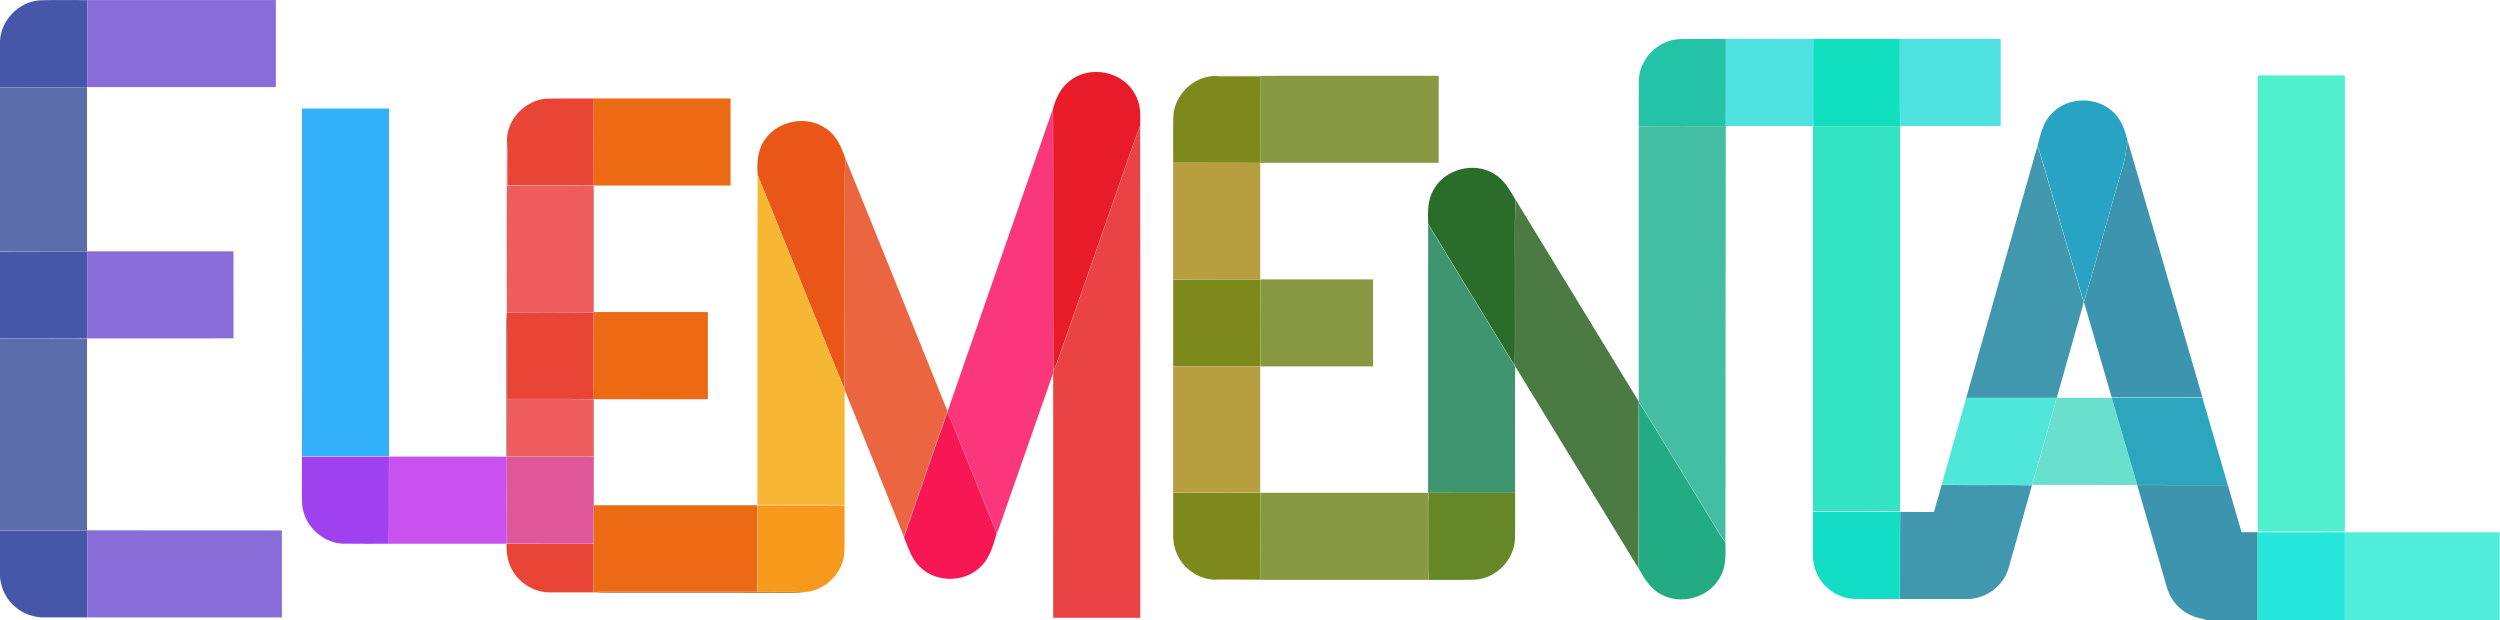 <?xml version="1.0" encoding="UTF-8" standalone="no"?>
<!-- Created with Inkscape (http://www.inkscape.org/) -->

<svg
   xmlns:dc="http://purl.org/dc/elements/1.1/"
   xmlns:cc="http://creativecommons.org/ns#"
   xmlns:rdf="http://www.w3.org/1999/02/22-rdf-syntax-ns#"
   xmlns:svg="http://www.w3.org/2000/svg"
   xmlns="http://www.w3.org/2000/svg"
   xmlns:sodipodi="http://sodipodi.sourceforge.net/DTD/sodipodi-0.dtd"
   xmlns:inkscape="http://www.inkscape.org/namespaces/inkscape"
   width="264.583mm"
   height="65.655mm"
   viewBox="0 0 264.583 65.655"
   version="1.1"
   id="svg3157"
   inkscape:version="0.92.4 (5da689c313, 2019-01-14)"
   sodipodi:docname="Elemental logo.svg">
  <defs
     id="defs3151">
    <clipPath
       clipPathUnits="userSpaceOnUse"
       id="clipPath1898">
      <path
         d="M 0,800 H 1280 V 0 H 0 Z"
         id="path1896"
         inkscape:connector-curvature="0" />
    </clipPath>
  </defs>
  <sodipodi:namedview
     id="base"
     pagecolor="#ffffff"
     bordercolor="#666666"
     borderopacity="1.0"
     inkscape:pageopacity="0.0"
     inkscape:pageshadow="2"
     inkscape:zoom="1"
     inkscape:cx="454.69196"
     inkscape:cy="125.69103"
     inkscape:document-units="mm"
     inkscape:current-layer="layer1"
     showgrid="false"
     fit-margin-top="0"
     fit-margin-left="0"
     fit-margin-right="0"
     fit-margin-bottom="0"
     inkscape:window-width="1920"
     inkscape:window-height="1094"
     inkscape:window-x="-11"
     inkscape:window-y="-11"
     inkscape:window-maximized="1" />
  <g
     inkscape:label="Layer 1"
     inkscape:groupmode="layer"
     id="layer1"
     transform="translate(254.887,-148.184)">
    <g
       id="g2120"
       transform="matrix(0.224,0,0,-0.224,-254.887,152.498)">
      <path
         d="m 0,0 c 0.542,9.859 8.975,18.509 18.852,19.111 7.423,0.236 14.859,0.029 22.289,0.094 C 41.111,5.496 41.152,-8.22 41.117,-21.935 27.413,-22.101 13.704,-21.923 0,-22.03 Z"
         style="fill:#4657a9;fill-opacity:1;fill-rule:nonzero;stroke:none"
         id="path2122"
         inkscape:connector-curvature="0" />
    </g>
    <g
       id="g2124"
       transform="matrix(0.224,0,0,-0.224,-254.887,174.797)">
      <path
         d="m 0,0 c 13.704,0.088 27.413,0.018 41.117,0.053 0.024,-13.709 0.024,-27.419 0,-41.135 -13.704,-0.111 -27.413,0 -41.117,-0.07 z"
         style="fill:#4657a9;fill-opacity:1;fill-rule:nonzero;stroke:none"
         id="path2126"
         inkscape:connector-curvature="0" />
    </g>
    <g
       id="g2128"
       transform="matrix(0.224,0,0,-0.224,-254.887,204.318)">
      <path
         d="m 0,0 c 13.704,0.047 27.413,0.006 41.117,0.018 0.041,-13.71 -0.018,-27.419 0.035,-41.135 -6.846,0.006 -13.686,-0.006 -20.526,0 -6.356,-0.035 -12.636,3.049 -16.445,8.143 -2.418,3.12 -3.78,6.957 -4.181,10.862 z"
         style="fill:#4657a9;fill-opacity:1;fill-rule:nonzero;stroke:none"
         id="path2130"
         inkscape:connector-curvature="0" />
    </g>
    <g
       id="g2132"
       transform="matrix(0.224,0,0,-0.224,-245.657,148.189)">
      <path
         d="m 0,0 c 29.707,0 59.419,0.012 89.132,-0.006 0,-13.709 0.007,-27.419 -0.006,-41.128 -29.712,0 -59.431,0.011 -89.15,-0.006 C 0.012,-27.425 -0.03,-13.709 0,0"
         style="fill:#886dd8;fill-opacity:1;fill-rule:nonzero;stroke:none"
         id="path2134"
         inkscape:connector-curvature="0" />
    </g>
    <g
       id="g2136"
       transform="matrix(0.224,0,0,-0.224,-245.663,174.785)">
      <path
         d="m 0,0 c 23.044,0.018 46.088,0.012 69.132,0 0.017,-13.703 0.006,-27.407 0.023,-41.111 C 46.105,-41.146 23.056,-41.104 0,-41.135 0.024,-27.419 0.024,-13.709 0,0"
         style="fill:#886dd8;fill-opacity:1;fill-rule:nonzero;stroke:none"
         id="path2138"
         inkscape:connector-curvature="0" />
    </g>
    <g
       id="g2140"
       transform="matrix(0.224,0,0,-0.224,-245.663,204.314)">
      <path
         d="m 0,0 c 30.668,0 61.336,0.006 92.004,-0.006 -0.005,-13.71 0,-27.413 -0.005,-41.123 -30.657,-0.006 -61.313,0 -91.963,-0.006 C -0.018,-27.419 0.042,-13.71 0,0"
         style="fill:#886dd8;fill-opacity:1;fill-rule:nonzero;stroke:none"
         id="path2142"
         inkscape:connector-curvature="0" />
    </g>
    <g
       id="g2144"
       transform="matrix(0.224,0,0,-0.224,-81.446,156.685)">
      <path
         d="m 0,0 c 0.266,9.977 8.845,18.839 18.811,19.435 7.423,0.248 14.859,0.053 22.294,0.1 C 41.082,5.82 41.094,-7.89 41.094,-21.605 27.384,-21.67 13.674,-21.476 -0.029,-21.706 -0.006,-14.47 -0.076,-7.235 0,0"
         style="fill:#24c2a7;fill-opacity:1;fill-rule:nonzero;stroke:none"
         id="path2146"
         inkscape:connector-curvature="0" />
    </g>
    <g
       id="g2148"
       transform="matrix(0.224,0,0,-0.224,-72.224,152.302)">
      <path
         d="m 0,0 c 13.732,-0.012 27.466,-0.035 41.205,0.012 -0.165,-8.868 -0.023,-17.743 -0.071,-26.617 0.054,-4.847 -0.141,-9.694 0.136,-14.541 h -0.224 c -13.687,0.006 -27.372,0 -41.058,0.006 0,13.715 -0.011,27.425 0.012,41.14"
         style="fill:#4ee2e1;fill-opacity:1;fill-rule:nonzero;stroke:none"
         id="path2150"
         inkscape:connector-curvature="0" />
    </g>
    <g
       id="g2152"
       transform="matrix(0.224,0,0,-0.224,-53.808,152.3)">
      <path
         d="M 0,0 C 15.868,-0.059 31.729,0 47.598,-0.029 47.592,-13.739 47.604,-27.448 47.592,-41.152 31.759,-41.164 15.933,-41.134 0.101,-41.164 -0.112,-27.448 0.095,-13.721 0,0"
         style="fill:#4ee2e1;fill-opacity:1;fill-rule:nonzero;stroke:none"
         id="path2154"
         inkscape:connector-curvature="0" />
    </g>
    <g
       id="g2156"
       transform="matrix(0.224,0,0,-0.224,-62.98,152.3)">
      <path
         d="m 0,0 c 13.627,0.036 27.254,0.036 40.881,0 0.095,-13.721 -0.112,-27.448 0.1,-41.164 -13.638,0.03 -27.278,-0.018 -40.917,0.006 -0.276,4.847 -0.082,9.694 -0.135,14.541 C -0.023,-17.743 -0.165,-8.868 0,0"
         style="fill:#10e0c0;fill-opacity:1;fill-rule:nonzero;stroke:none"
         id="path2158"
         inkscape:connector-curvature="0" />
    </g>
    <g
       id="g2160"
       transform="matrix(0.224,0,0,-0.224,-141.48,156.596)">
      <path
         d="m 0,0 c 7.872,5.549 19.482,4.434 26.364,-2.211 3.862,-3.597 6.02,-8.839 6.079,-14.087 -0.018,-1.864 0.1,-3.739 -0.076,-5.596 -3.733,-9.559 -6.829,-19.353 -10.32,-29.005 -8.568,-24.619 -17.235,-49.207 -25.791,-73.831 -1.645,-4.293 -2.795,-8.781 -4.847,-12.908 -0.265,41.299 0.029,82.605 -0.148,123.911 C -7.335,-8.415 -4.687,-3.131 0,0"
         style="fill:#e81c28;fill-opacity:1;fill-rule:nonzero;stroke:none"
         id="path2162"
         inkscape:connector-curvature="0" />
    </g>
    <g
       id="g2164"
       transform="matrix(0.224,0,0,-0.224,-126.351,156.218)">
      <path
         d="m 0,0 c 35.314,0.135 70.629,0.023 105.943,0.035 -0.017,-13.692 0,-27.389 -0.011,-41.087 -28.103,0 -56.206,-0.012 -84.309,0.006 -0.136,13.574 0.059,27.148 -0.101,40.722 C 14.352,0.059 7.164,-0.542 0,0"
         style="fill:#899842;fill-opacity:1;fill-rule:nonzero;stroke:none"
         id="path2166"
         inkscape:connector-curvature="0" />
    </g>
    <g
       id="g2168"
       transform="matrix(0.224,0,0,-0.224,-121.501,177.754)">
      <path
         d="m 0,0 c 17.754,0.006 35.509,0 53.264,0 0.006,-13.698 0,-27.401 0,-41.1 C 35.509,-41.123 17.754,-41.1 0,-41.117 -0.071,-27.407 -0.065,-13.704 0,0"
         style="fill:#899842;fill-opacity:1;fill-rule:nonzero;stroke:none"
         id="path2170"
         inkscape:connector-curvature="0" />
    </g>
    <g
       id="g2172"
       transform="matrix(0.224,0,0,-0.224,-121.5,200.34)">
      <path
         d="m 0,0 c 26.375,0 52.744,0.012 79.12,-0.006 h 0.206 c -0.301,-6.686 -0.053,-13.379 -0.136,-20.066 0.042,-7.011 -0.135,-14.028 0.107,-21.045 -33.628,0.059 -67.263,-0.094 -100.885,0.065 7.141,0.525 14.311,-0.017 21.464,0.324 C 0.1,-27.153 -0.159,-13.574 0,0"
         style="fill:#899842;fill-opacity:1;fill-rule:nonzero;stroke:none"
         id="path2174"
         inkscape:connector-curvature="0" />
    </g>
    <g
       id="g2176"
       transform="matrix(0.224,0,0,-0.224,-15.935,156.165)">
      <path
         d="M 0,0 C 13.703,0.006 27.413,0.006 41.129,0.006 41.135,-71.833 41.117,-143.67 41.135,-215.508 27.419,-215.574 13.709,-215.555 0,-215.514 -0.006,-143.676 0,-71.838 0,0"
         style="fill:#50f0cc;fill-opacity:1;fill-rule:nonzero;stroke:none"
         id="path2178"
         inkscape:connector-curvature="0" />
    </g>
    <g
       id="g2180"
       transform="matrix(0.224,0,0,-0.224,-130.71,160.531)">
      <path
         d="m 0,0 c 0.401,10.107 9.299,18.969 19.429,19.223 7.164,-0.542 14.352,0.059 21.523,-0.324 0.159,-13.574 -0.035,-27.148 0.1,-40.722 -13.71,0.1 -27.419,-0.03 -41.129,0.065 C -0.036,-14.505 -0.189,-7.247 0,0"
         style="fill:#7d891b;fill-opacity:1;fill-rule:nonzero;stroke:none"
         id="path2182"
         inkscape:connector-curvature="0" />
    </g>
    <g
       id="g2184"
       transform="matrix(0.224,0,0,-0.224,-130.728,177.758)">
      <path
         d="M 0,0 C 13.709,0.012 27.413,-0.019 41.123,0.018 41.058,-13.687 41.052,-27.39 41.123,-41.1 27.413,-41.158 13.709,-41.135 0,-41.088 -0.012,-27.39 -0.012,-13.698 0,0"
         style="fill:#7d891b;fill-opacity:1;fill-rule:nonzero;stroke:none"
         id="path2186"
         inkscape:connector-curvature="0" />
    </g>
    <g
       id="g2188"
       transform="matrix(0.224,0,0,-0.224,-130.728,200.353)">
      <path
         d="m 0,0 c 13.709,0.111 27.419,-0.006 41.129,0.059 -0.159,-13.575 0.1,-27.154 -0.124,-40.728 -7.153,-0.342 -14.323,0.2 -21.464,-0.324 C 12.625,-40.752 6.05,-36.636 2.694,-30.604 0.837,-27.401 0,-23.692 0,-20.008 -0.012,-13.338 -0.006,-6.669 0,0"
         style="fill:#7d891b;fill-opacity:1;fill-rule:nonzero;stroke:none"
         id="path2190"
         inkscape:connector-curvature="0" />
    </g>
    <g
       id="g2192"
       transform="matrix(0.224,0,0,-0.224,-254.887,157.44)">
      <path
         d="m 0,0 c 13.704,0.106 27.413,-0.071 41.117,0.095 -0.006,-25.804 -0.006,-51.601 0,-77.405 C 27.413,-77.345 13.704,-77.275 0,-77.363 Z"
         style="fill:#5b6eab;fill-opacity:1;fill-rule:nonzero;stroke:none"
         id="path2194"
         inkscape:connector-curvature="0" />
    </g>
    <g
       id="g2196"
       transform="matrix(0.224,0,0,-0.224,-254.887,184.03)">
      <path
         d="m 0,0 c 13.704,0.07 27.413,-0.041 41.117,0.07 -0.006,-30.161 -0.006,-60.321 0,-90.482 C 27.413,-90.424 13.704,-90.383 0,-90.43 Z"
         style="fill:#5b6eab;fill-opacity:1;fill-rule:nonzero;stroke:none"
         id="path2198"
         inkscape:connector-curvature="0" />
    </g>
    <g
       id="g2200"
       transform="matrix(0.224,0,0,-0.224,-196.979,158.619)">
      <path
         d="m 0,0 c 7.335,0.136 14.677,0.018 22.012,0.059 -0.053,-13.709 -0.082,-27.425 0.018,-41.134 -13.58,0.1 -27.166,-0.154 -40.739,0.106 -0.307,7.129 0.247,14.269 -0.301,21.392 C -18.893,-9.458 -10.06,-0.53 0,0"
         style="fill:#e84536;fill-opacity:1;fill-rule:nonzero;stroke:none"
         id="path2202"
         inkscape:connector-curvature="0" />
    </g>
    <g
       id="g2204"
       transform="matrix(0.224,0,0,-0.224,-201.243,181.273)">
      <path
         d="m 0,0 c 13.668,0.271 27.36,0.207 41.028,0.023 -0.059,-13.627 -0.124,-27.259 0.036,-40.892 -13.645,0.201 -27.295,0.017 -40.94,0.095 C 0.059,-27.183 0.289,-13.586 0,0"
         style="fill:#e84536;fill-opacity:1;fill-rule:nonzero;stroke:none"
         id="path2206"
         inkscape:connector-curvature="0" />
    </g>
    <g
       id="g2208"
       transform="matrix(0.224,0,0,-0.224,-201.27,205.74)">
      <path
         d="m 0,0 h 0.212 c 13.627,0.029 27.254,0.035 40.881,-0.006 -0.029,-7.648 0.095,-15.302 -0.071,-22.95 -6.839,-0.029 -13.679,-0.035 -20.514,0 -6.763,0.023 -13.391,3.585 -17.07,9.264 C 0.69,-9.7 -0.188,-4.771 0,0"
         style="fill:#e84536;fill-opacity:1;fill-rule:nonzero;stroke:none"
         id="path2210"
         inkscape:connector-curvature="0" />
    </g>
    <g
       id="g2212"
       transform="matrix(0.224,0,0,-0.224,-192.041,158.606)">
      <path
         d="m 0,0 c 21.534,-0.006 43.068,0 64.597,-0.006 0.006,-13.709 0.006,-27.419 0.006,-41.128 -21.528,0 -43.057,-0.006 -64.585,0 C -0.083,-27.425 -0.053,-13.709 0,0"
         style="fill:#ec6a14;fill-opacity:1;fill-rule:nonzero;stroke:none"
         id="path2214"
         inkscape:connector-curvature="0" />
    </g>
    <g
       id="g2216"
       transform="matrix(0.224,0,0,-0.224,-192.037,181.208)">
      <path
         d="m 0,0 c 17.955,0.006 35.91,0.023 53.865,-0.012 0,-13.721 0.006,-27.448 0,-41.176 -17.949,0 -35.892,-0.052 -53.835,0.03 -0.16,13.633 -0.095,27.265 -0.036,40.892 z"
         style="fill:#ec6a14;fill-opacity:1;fill-rule:nonzero;stroke:none"
         id="path2218"
         inkscape:connector-curvature="0" />
    </g>
    <g
       id="g2220"
       transform="matrix(0.224,0,0,-0.224,-192.036,201.656)">
      <path
         d="m 0,0 c 25.715,-0.029 51.436,0.006 77.157,-0.018 0.071,-13.621 -0.024,-27.248 0.03,-40.869 -23.003,0.024 -46,-0.006 -69.002,-0.006 -2.778,0.041 -5.561,0.071 -8.321,-0.265 0.166,7.648 0.042,15.302 0.071,22.95 C -0.018,-12.135 -0.129,-6.067 0,0"
         style="fill:#ec6a14;fill-opacity:1;fill-rule:nonzero;stroke:none"
         id="path2222"
         inkscape:connector-curvature="0" />
    </g>
    <g
       id="g2224"
       transform="matrix(0.224,0,0,-0.224,-37.798,160.256)">
      <path
         d="m 0,0 c 7.253,8.061 20.98,8.597 28.935,1.268 4.122,-3.532 5.95,-8.833 7.146,-13.963 -0.808,-3.904 -1.014,-7.925 -2.24,-11.741 -6.257,-21.398 -12.024,-42.939 -18.421,-64.29 -7.241,23.723 -13.916,47.621 -21.022,71.384 -0.283,0.808 -0.601,1.61 -0.884,2.406 C -5.023,-9.717 -3.944,-4.027 0,0"
         style="fill:#29a3c4;fill-opacity:1;fill-rule:nonzero;stroke:none"
         id="path2226"
         inkscape:connector-curvature="0" />
    </g>
    <g
       id="g2228"
       transform="matrix(0.224,0,0,-0.224,-222.923,159.667)">
      <path
         d="m 0,0 c 13.704,0.006 27.413,0.006 41.117,0 -0.006,-54.732 0.024,-109.47 -0.018,-164.208 -13.709,-0.006 -27.419,-0.018 -41.128,0.006 C 0.036,-109.464 -0.023,-54.732 0,0"
         style="fill:#32b0fa;fill-opacity:1;fill-rule:nonzero;stroke:none"
         id="path2230"
         inkscape:connector-curvature="0" />
    </g>
    <g
       id="g2232"
       transform="matrix(0.224,0,0,-0.224,-154.6,191.72)">
      <path
         d="M 0,0 C 16.569,47.609 33.05,95.254 49.737,142.828 49.915,101.522 49.62,60.216 49.885,18.917 49.855,18.634 49.796,18.056 49.767,17.767 42.225,-3.938 34.589,-25.62 27.006,-47.313 c -1.244,-3.321 -2.188,-6.764 -3.638,-9.996 l -0.248,0.018 C 18.374,-45.663 13.756,-33.976 9.016,-22.348 5.937,-15.013 3.225,-7.523 -0.036,-0.265 -0.03,-0.2 -0.006,-0.064 0,0"
         style="fill:#fa377b;fill-opacity:1;fill-rule:nonzero;stroke:none"
         id="path2234"
         inkscape:connector-curvature="0" />
    </g>
    <g
       id="g2236"
       transform="matrix(0.224,0,0,-0.224,-173.966,163.003)">
      <path
         d="m 0,0 c 6.126,9.311 20.196,11.899 29.2,5.307 4.741,-3.208 7.135,-8.644 8.892,-13.887 -0.425,-9.369 -0.1,-18.756 -0.224,-28.138 -0.018,-18.285 -0.024,-36.571 -0.059,-54.85 -0.142,-8.55 0.259,-17.106 -0.271,-25.639 C 23.805,-83.655 10.372,-49.979 -3.308,-16.41 -3.667,-10.797 -3.373,-4.753 0,0"
         style="fill:#ea5618;fill-opacity:1;fill-rule:nonzero;stroke:none"
         id="path2238"
         inkscape:connector-curvature="0" />
    </g>
    <g
       id="g2240"
       transform="matrix(0.224,0,0,-0.224,-136.534,168.016)">
      <path
         d="m 0,0 c 3.491,9.653 6.586,19.447 10.319,29.005 0.171,-77.451 0.024,-154.914 0.077,-232.366 -13.716,-0.018 -27.431,-0.012 -41.146,-0.006 0,38.493 0.005,76.985 -0.006,115.478 0.029,0.289 0.088,0.868 0.117,1.151 2.053,4.127 3.202,8.614 4.847,12.907 C -17.236,-49.207 -8.568,-24.618 0,0"
         style="fill:#e94343;fill-opacity:1;fill-rule:nonzero;stroke:none"
         id="path2242"
         inkscape:connector-curvature="0" />
    </g>
    <g
       id="g2244"
       transform="matrix(0.224,0,0,-0.224,-81.453,161.555)">
      <path
         d="m 0,0 c 13.703,0.23 27.413,0.036 41.123,0.101 -0.03,-65.482 -0.165,-130.957 -0.159,-196.439 -2.808,3.273 -4.611,7.229 -6.97,10.808 -7.171,11.722 -14.306,23.468 -21.475,35.191 -4.175,6.722 -8.097,13.598 -12.46,20.195 -0.012,0.083 -0.047,0.26 -0.065,0.349 C 0.012,-86.532 -0.006,-43.269 0,0"
         style="fill:#44bea2;fill-opacity:1;fill-rule:nonzero;stroke:none"
         id="path2246"
         inkscape:connector-curvature="0" />
    </g>
    <g
       id="g2248"
       transform="matrix(0.224,0,0,-0.224,-63.015,161.533)">
      <path
         d="m 0,0 h 0.224 c 13.638,-0.024 27.278,0.023 40.917,-0.006 0.047,-60.664 0.047,-121.328 0,-181.992 C 27.425,-181.893 13.71,-181.945 0,-181.939 0.012,-121.293 0.006,-60.646 0,0"
         style="fill:#34e3c4;fill-opacity:1;fill-rule:nonzero;stroke:none"
         id="path2250"
         inkscape:connector-curvature="0" />
    </g>
    <g
       id="g2252"
       transform="matrix(0.224,0,0,-0.224,-201.251,181.11)">
      <path
         d="M 0,0 C -0.029,26.889 -0.112,53.783 0.03,80.671 0.578,73.548 0.024,66.407 0.331,59.278 13.904,59.019 27.49,59.272 41.07,59.172 41.105,39.301 41.111,19.43 41.07,-0.437 L 41.064,-0.702 C 27.396,-0.519 13.704,-0.454 0.036,-0.726 0.024,-0.543 0.006,-0.183 0,0"
         style="fill:#ed5d5d;fill-opacity:1;fill-rule:nonzero;stroke:none"
         id="path2254"
         inkscape:connector-curvature="0" />
    </g>
    <g
       id="g2256"
       transform="matrix(0.224,0,0,-0.224,-201.215,190.421)">
      <path
         d="m 0,0 c 13.645,-0.077 27.295,0.106 40.94,-0.095 -0.006,-9.009 -0.012,-18.019 0,-27.029 C 27.278,-27.16 13.621,-27.106 -0.041,-27.148 -0.035,-18.097 -0.088,-9.046 0,0"
         style="fill:#ed5d5d;fill-opacity:1;fill-rule:nonzero;stroke:none"
         id="path2258"
         inkscape:connector-curvature="0" />
    </g>
    <g
       id="g2260"
       transform="matrix(0.224,0,0,-0.224,-29.703,163.104)">
      <path
         d="m 0,0 c 11.835,-40.362 23.51,-80.777 35.309,-121.151 -14.288,-0.106 -28.58,-0.012 -42.869,-0.029 -4.334,15.036 -8.726,30.06 -13.113,45.079 l 0.012,0.07 c 6.397,21.352 12.164,42.892 18.421,64.291 C -1.014,-7.925 -0.808,-3.903 0,0"
         style="fill:#3c94ae;fill-opacity:1;fill-rule:nonzero;stroke:none"
         id="path2262"
         inkscape:connector-curvature="0" />
    </g>
    <g
       id="g2264"
       transform="matrix(0.224,0,0,-0.224,-28.698,199.518)">
      <path
         d="m 0,0 c 14.27,-0.083 28.546,-0.023 42.815,-0.035 2.147,-7.418 4.311,-14.824 6.469,-22.236 2.529,0 5.059,0.005 7.601,-0.006 0,-13.852 -0.006,-27.702 0,-41.554 H 33.139 c -1.415,0.384 -2.825,0.737 -4.234,1.079 -6.073,1.409 -11.321,5.838 -13.827,11.528 -1.262,2.984 -1.952,6.168 -2.907,9.252 C 8.126,-27.979 3.975,-14.017 0,0"
         style="fill:#3c94ae;fill-opacity:1;fill-rule:nonzero;stroke:none"
         id="path2266"
         inkscape:connector-curvature="0" />
    </g>
    <g
       id="g2268"
       transform="matrix(0.224,0,0,-0.224,-46.795,190.291)">
      <path
         d="m 0,0 c 11.222,39.643 22.401,79.297 33.616,118.939 0.283,-0.795 0.602,-1.598 0.885,-2.405 7.105,-23.763 13.78,-47.662 21.021,-71.385 l -0.011,-0.07 C 51.247,30.061 47.008,15.03 42.786,0 h -0.242 z"
         style="fill:#4198ae;fill-opacity:1;fill-rule:nonzero;stroke:none"
         id="path2270"
         inkscape:connector-curvature="0" />
    </g>
    <g
       id="g2272"
       transform="matrix(0.224,0,0,-0.224,-50.206,202.369)">
      <path
         d="M 0,0 C 1.203,4.274 2.424,8.544 3.608,12.825 17.831,12.477 32.071,12.913 46.294,12.601 42.603,-0.531 38.911,-13.669 35.161,-26.782 32.566,-35.498 23.646,-41.618 14.6,-41.111 c -10.219,0.017 -20.426,0.006 -30.639,0.006 0.054,13.704 -0.106,27.413 0.083,41.123 C -10.644,-0.012 -5.325,0.012 0,0"
         style="fill:#4198ae;fill-opacity:1;fill-rule:nonzero;stroke:none"
         id="path2274"
         inkscape:connector-curvature="0" />
    </g>
    <g
       id="g2276"
       transform="matrix(0.224,0,0,-0.224,-165.42,164.928)">
      <path
         d="m 0,0 c 16.192,-39.755 32.131,-79.621 48.229,-119.418 -0.007,-0.064 -0.03,-0.2 -0.036,-0.265 -6.97,-19.641 -13.645,-39.389 -20.556,-59.048 -9.299,23.067 -18.538,46.158 -27.938,69.184 -0.088,0.307 -0.171,0.613 -0.253,0.92 0.531,8.532 0.13,17.089 0.271,25.639 0.035,18.279 0.041,36.564 0.059,54.849 C -0.1,-18.757 -0.424,-9.37 0,0"
         style="fill:#eb6540;fill-opacity:1;fill-rule:nonzero;stroke:none"
         id="path2278"
         inkscape:connector-curvature="0" />
    </g>
    <g
       id="g2280"
       transform="matrix(0.224,0,0,-0.224,-130.728,165.412)">
      <path
         d="M 0,0 C 13.709,-0.094 27.419,0.036 41.129,-0.065 41.135,-18.379 41.135,-36.694 41.123,-55.009 27.413,-55.045 13.709,-55.015 0,-55.026 0.012,-36.683 0.012,-18.344 0,0"
         style="fill:#b79f3f;fill-opacity:1;fill-rule:nonzero;stroke:none"
         id="path2282"
         inkscape:connector-curvature="0" />
    </g>
    <g
       id="g2284"
       transform="matrix(0.224,0,0,-0.224,-130.728,186.976)">
      <path
         d="m 0,0 c 13.709,-0.047 27.413,-0.07 41.123,-0.012 0.018,-19.853 0.006,-39.702 0.006,-59.555 C 27.419,-59.632 13.709,-59.515 0,-59.626 0.012,-39.749 0.012,-19.877 0,0"
         style="fill:#b79f3f;fill-opacity:1;fill-rule:nonzero;stroke:none"
         id="path2286"
         inkscape:connector-curvature="0" />
    </g>
    <g
       id="g2288"
       transform="matrix(0.224,0,0,-0.224,-103.183,168.29)">
      <path
         d="M 0,0 C 5.277,9.854 19.164,13.557 28.646,7.642 33.369,4.959 35.999,0.059 38.676,-4.44 38.251,-19.128 38.605,-33.828 38.493,-48.522 38.445,-60.004 38.611,-71.479 38.422,-82.959 24.719,-60.652 11.127,-38.28 -2.5,-15.932 -2.624,-10.549 -2.878,-4.8 0,0"
         style="fill:#2a6d2a;fill-opacity:1;fill-rule:nonzero;stroke:none"
         id="path2290"
         inkscape:connector-curvature="0" />
    </g>
    <g
       id="g2292"
       transform="matrix(0.224,0,0,-0.224,-174.708,166.685)">
      <path
         d="m 0,0 c 13.68,-33.569 27.113,-67.245 40.846,-100.796 0.082,-0.307 0.165,-0.614 0.253,-0.92 -0.029,-18.097 -0.006,-36.194 -0.012,-54.296 -13.721,0.242 -27.442,-0.006 -41.164,0.118 C -0.012,-103.927 -0.165,-51.96 0,0"
         style="fill:#f6b734;fill-opacity:1;fill-rule:nonzero;stroke:none"
         id="path2294"
         inkscape:connector-curvature="0" />
    </g>
    <g
       id="g2296"
       transform="matrix(0.224,0,0,-0.224,-94.506,169.286)">
      <path
         d="m 0,0 c 19.394,-31.777 38.782,-63.559 58.176,-95.335 0.017,-0.089 0.053,-0.266 0.064,-0.349 -0.212,-26.169 0.118,-52.344 -0.165,-78.507 -19.405,31.788 -38.799,63.583 -58.193,95.377 l -0.136,0.295 c 0.19,11.48 0.024,22.955 0.071,34.436 C -0.07,-29.388 -0.425,-14.688 0,0"
         style="fill:#4b7a42;fill-opacity:1;fill-rule:nonzero;stroke:none"
         id="path2298"
         inkscape:connector-curvature="0" />
    </g>
    <g
       id="g2300"
       transform="matrix(0.224,0,0,-0.224,-103.749,200.341)">
      <path
         d="M 0,0 C 0.035,42.308 -0.012,84.622 0.023,126.93 13.65,104.582 27.242,82.21 40.945,59.903 l 0.136,-0.295 C 41.135,39.737 41.075,19.859 41.11,-0.018 27.472,-0.012 13.839,-0.035 0.206,0 Z"
         style="fill:#3f956f;fill-opacity:1;fill-rule:nonzero;stroke:none"
         id="path2302"
         inkscape:connector-curvature="0" />
    </g>
    <g
       id="g2304"
       transform="matrix(0.224,0,0,-0.224,-201.251,181.11)">
      <path
         d="M 0,0 C 0.006,-0.183 0.024,-0.543 0.036,-0.726 0.325,-14.312 0.095,-27.908 0.159,-41.5 0.071,-50.546 0.124,-59.597 0.118,-68.648 h -0.265 c 0.083,17.294 -0.077,34.584 -0.03,51.873 C -0.088,-11.186 -0.371,-5.584 0,0"
         style="fill:#933d38;fill-opacity:1;fill-rule:nonzero;stroke:none"
         id="path2306"
         inkscape:connector-curvature="0" />
    </g>
    <g
       id="g2308"
       transform="matrix(0.224,0,0,-0.224,-46.795,190.291)">
      <path
         d="m 0,0 h 42.544 c -0.784,-4.611 -2.436,-9.011 -3.597,-13.533 -2.583,-9.187 -5.259,-18.35 -7.813,-27.549 l -0.041,-0.153 C 16.87,-40.923 2.63,-41.359 -11.593,-41.011 -7.73,-27.343 -3.88,-13.669 0,0"
         style="fill:#4fe7d9;fill-opacity:1;fill-rule:nonzero;stroke:none"
         id="path2310"
         inkscape:connector-curvature="0" />
    </g>
    <g
       id="g2312"
       transform="matrix(0.224,0,0,-0.224,-37.25,190.291)">
      <path
         d="m 0,0 h 0.242 c 8.609,0.012 17.224,0.012 25.838,0 3.934,-13.733 8.073,-27.408 12.041,-41.129 -16.51,0.047 -33.02,-0.041 -49.531,0.047 2.554,9.199 5.23,18.362 7.813,27.549 C -2.436,-9.011 -0.784,-4.611 0,0"
         style="fill:#69dfcd;fill-opacity:1;fill-rule:nonzero;stroke:none"
         id="path2314"
         inkscape:connector-curvature="0" />
    </g>
    <g
       id="g2316"
       transform="matrix(0.224,0,0,-0.224,-31.399,190.291)">
      <path
         d="m 0,0 c 14.288,0.018 28.581,-0.077 42.868,0.029 4.01,-13.727 8.008,-27.461 11.988,-41.193 -14.269,0.012 -28.545,-0.048 -42.815,0.035 C 8.073,-27.408 3.934,-13.733 0,0"
         style="fill:#2ca6bf;fill-opacity:1;fill-rule:nonzero;stroke:none"
         id="path2318"
         inkscape:connector-curvature="0" />
    </g>
    <g
       id="g2320"
       transform="matrix(0.224,0,0,-0.224,-81.44,190.753)">
      <path
         d="m 0,0 c 4.363,-6.598 8.285,-13.474 12.46,-20.195 7.17,-11.723 14.305,-23.469 21.476,-35.192 2.358,-3.579 4.162,-7.535 6.969,-10.807 0.071,-5.485 0.407,-11.334 -2.424,-16.276 -5.094,-9.753 -18.585,-13.703 -28.132,-8.231 -4.977,2.554 -7.813,7.542 -10.514,12.194 C 0.118,-52.344 -0.212,-26.169 0,0"
         style="fill:#23ab83;fill-opacity:1;fill-rule:nonzero;stroke:none"
         id="path2322"
         inkscape:connector-curvature="0" />
    </g>
    <g
       id="g2324"
       transform="matrix(0.224,0,0,-0.224,-159.219,205.027)">
      <path
         d="M 0,0 C 6.911,19.659 13.586,39.407 20.556,59.049 23.816,51.79 26.529,44.301 29.607,36.966 34.348,25.338 38.965,13.65 43.711,2.022 l 0.071,-0.495 c -1.727,-5.684 -3.355,-11.905 -8.019,-15.973 -7.548,-7.1 -20.538,-7.041 -27.991,0.171 C 3.585,-10.555 2.076,-4.994 0,0"
         style="fill:#f71755;fill-opacity:1;fill-rule:nonzero;stroke:none"
         id="path2326"
         inkscape:connector-curvature="0" />
    </g>
    <g
       id="g2328"
       transform="matrix(0.224,0,0,-0.224,-222.93,196.506)">
      <path
         d="m 0,0 c 13.709,-0.024 27.419,-0.013 41.128,-0.006 -0.159,-13.722 0.042,-27.449 -0.111,-41.177 -7.307,0.019 -14.612,-0.07 -21.912,0.048 C 9.092,-40.651 0.418,-31.83 0.047,-21.823 -0.118,-14.547 -0.018,-7.271 0,0"
         style="fill:#9f41ef;fill-opacity:1;fill-rule:nonzero;stroke:none"
         id="path2330"
         inkscape:connector-curvature="0" />
    </g>
    <g
       id="g2332"
       transform="matrix(0.224,0,0,-0.224,-213.702,196.507)">
      <path
         d="m 0,0 c 18.451,-0.024 36.901,0.018 55.352,-0.019 h 0.265 c -0.13,-13.709 -0.142,-27.424 0.011,-41.133 H 55.416 C 36.907,-41.194 18.397,-41.146 -0.112,-41.177 0.042,-27.449 -0.159,-13.722 0,0"
         style="fill:#c951f0;fill-opacity:1;fill-rule:nonzero;stroke:none"
         id="path2334"
         inkscape:connector-curvature="0" />
    </g>
    <g
       id="g2336"
       transform="matrix(0.224,0,0,-0.224,-201.224,196.511)">
      <path
         d="M 0,0 C 13.662,0.042 27.319,-0.012 40.981,0.024 40.969,-7.63 41.017,-15.277 40.958,-22.932 40.828,-28.999 40.94,-35.066 40.893,-41.14 27.266,-41.099 13.639,-41.104 0.012,-41.134 -0.142,-27.425 -0.13,-13.709 0,0"
         style="fill:#de5799;fill-opacity:1;fill-rule:nonzero;stroke:none"
         id="path2338"
         inkscape:connector-curvature="0" />
    </g>
    <g
       id="g2340"
       transform="matrix(0.224,0,0,-0.224,-103.703,200.341)">
      <path
         d="m 0,0 c 13.633,-0.035 27.266,-0.012 40.904,-0.018 -0.029,-7.258 0.107,-14.529 -0.064,-21.788 -0.377,-10.006 -9.099,-18.768 -19.099,-19.228 -7.253,-0.189 -14.512,-0.029 -21.77,-0.077 -0.242,7.017 -0.065,14.034 -0.107,21.045 C -0.053,-13.379 -0.301,-6.687 0,0"
         style="fill:#658728;fill-opacity:1;fill-rule:nonzero;stroke:none"
         id="path2342"
         inkscape:connector-curvature="0" />
    </g>
    <g
       id="g2344"
       transform="matrix(0.224,0,0,-0.224,-174.725,201.66)">
      <path
         d="M 0,0 C 13.722,-0.124 27.443,0.124 41.164,-0.118 41.111,-7.447 41.271,-14.782 41.087,-22.112 40.516,-31.965 31.93,-40.58 22.053,-41.04 14.712,-40.745 7.371,-41.046 0.03,-40.869 -0.023,-27.248 0.071,-13.621 0,0"
         style="fill:#f7991b;fill-opacity:1;fill-rule:nonzero;stroke:none"
         id="path2346"
         inkscape:connector-curvature="0" />
    </g>
    <g
       id="g2348"
       transform="matrix(0.224,0,0,-0.224,-63.015,202.352)">
      <path
         d="m 0,0 c 13.71,-0.006 27.425,0.047 41.141,-0.059 -0.189,-13.71 -0.03,-27.419 -0.083,-41.123 -7.077,0.006 -14.152,-0.029 -21.222,0.012 -7.494,0.13 -14.606,4.859 -17.796,11.61 -1.568,3.15 -2.141,6.699 -2.058,10.19 C -0.006,-12.913 -0.023,-6.457 0,0"
         style="fill:#13ddc5;fill-opacity:1;fill-rule:nonzero;stroke:none"
         id="path2350"
         inkscape:connector-curvature="0" />
    </g>
    <g
       id="g2352"
       transform="matrix(0.224,0,0,-0.224,-15.935,204.516)">
      <path
         d="m 0,0 c 13.709,-0.041 27.419,-0.06 41.135,0.006 0.017,-13.852 0.011,-27.702 0,-41.56 H 0 C -0.006,-27.702 0,-13.852 0,0"
         style="fill:#27e7dc;fill-opacity:1;fill-rule:nonzero;stroke:none"
         id="path2354"
         inkscape:connector-curvature="0" />
    </g>
    <g
       id="g2356"
       transform="matrix(0.224,0,0,-0.224,-6.707,204.515)">
      <path
         d="M 0,0 C 24.37,0.023 48.741,0.006 73.111,0.012 V -41.56 H 0 C 0.012,-27.702 0.018,-13.852 0,0"
         style="fill:#50eddb;fill-opacity:1;fill-rule:nonzero;stroke:none"
         id="path2358"
         inkscape:connector-curvature="0" />
    </g>
    <g
       id="g2360"
       transform="matrix(0.224,0,0,-0.224,-192.066,210.89)">
      <path
         d="m 0,0 c 2.76,0.336 5.543,0.307 8.32,0.266 23.003,0 45.999,0.029 69.002,0.005 7.342,-0.176 14.682,0.125 22.024,-0.17 -1.822,-0.26 -3.662,-0.26 -5.496,-0.243 C 76.155,-0.111 58.459,-0.111 40.769,-0.105 27.178,-0.029 13.58,-0.276 0,0"
         style="fill:#ae6225;fill-opacity:1;fill-rule:nonzero;stroke:none"
         id="path2362"
         inkscape:connector-curvature="0" />
    </g>
  </g>
</svg>
